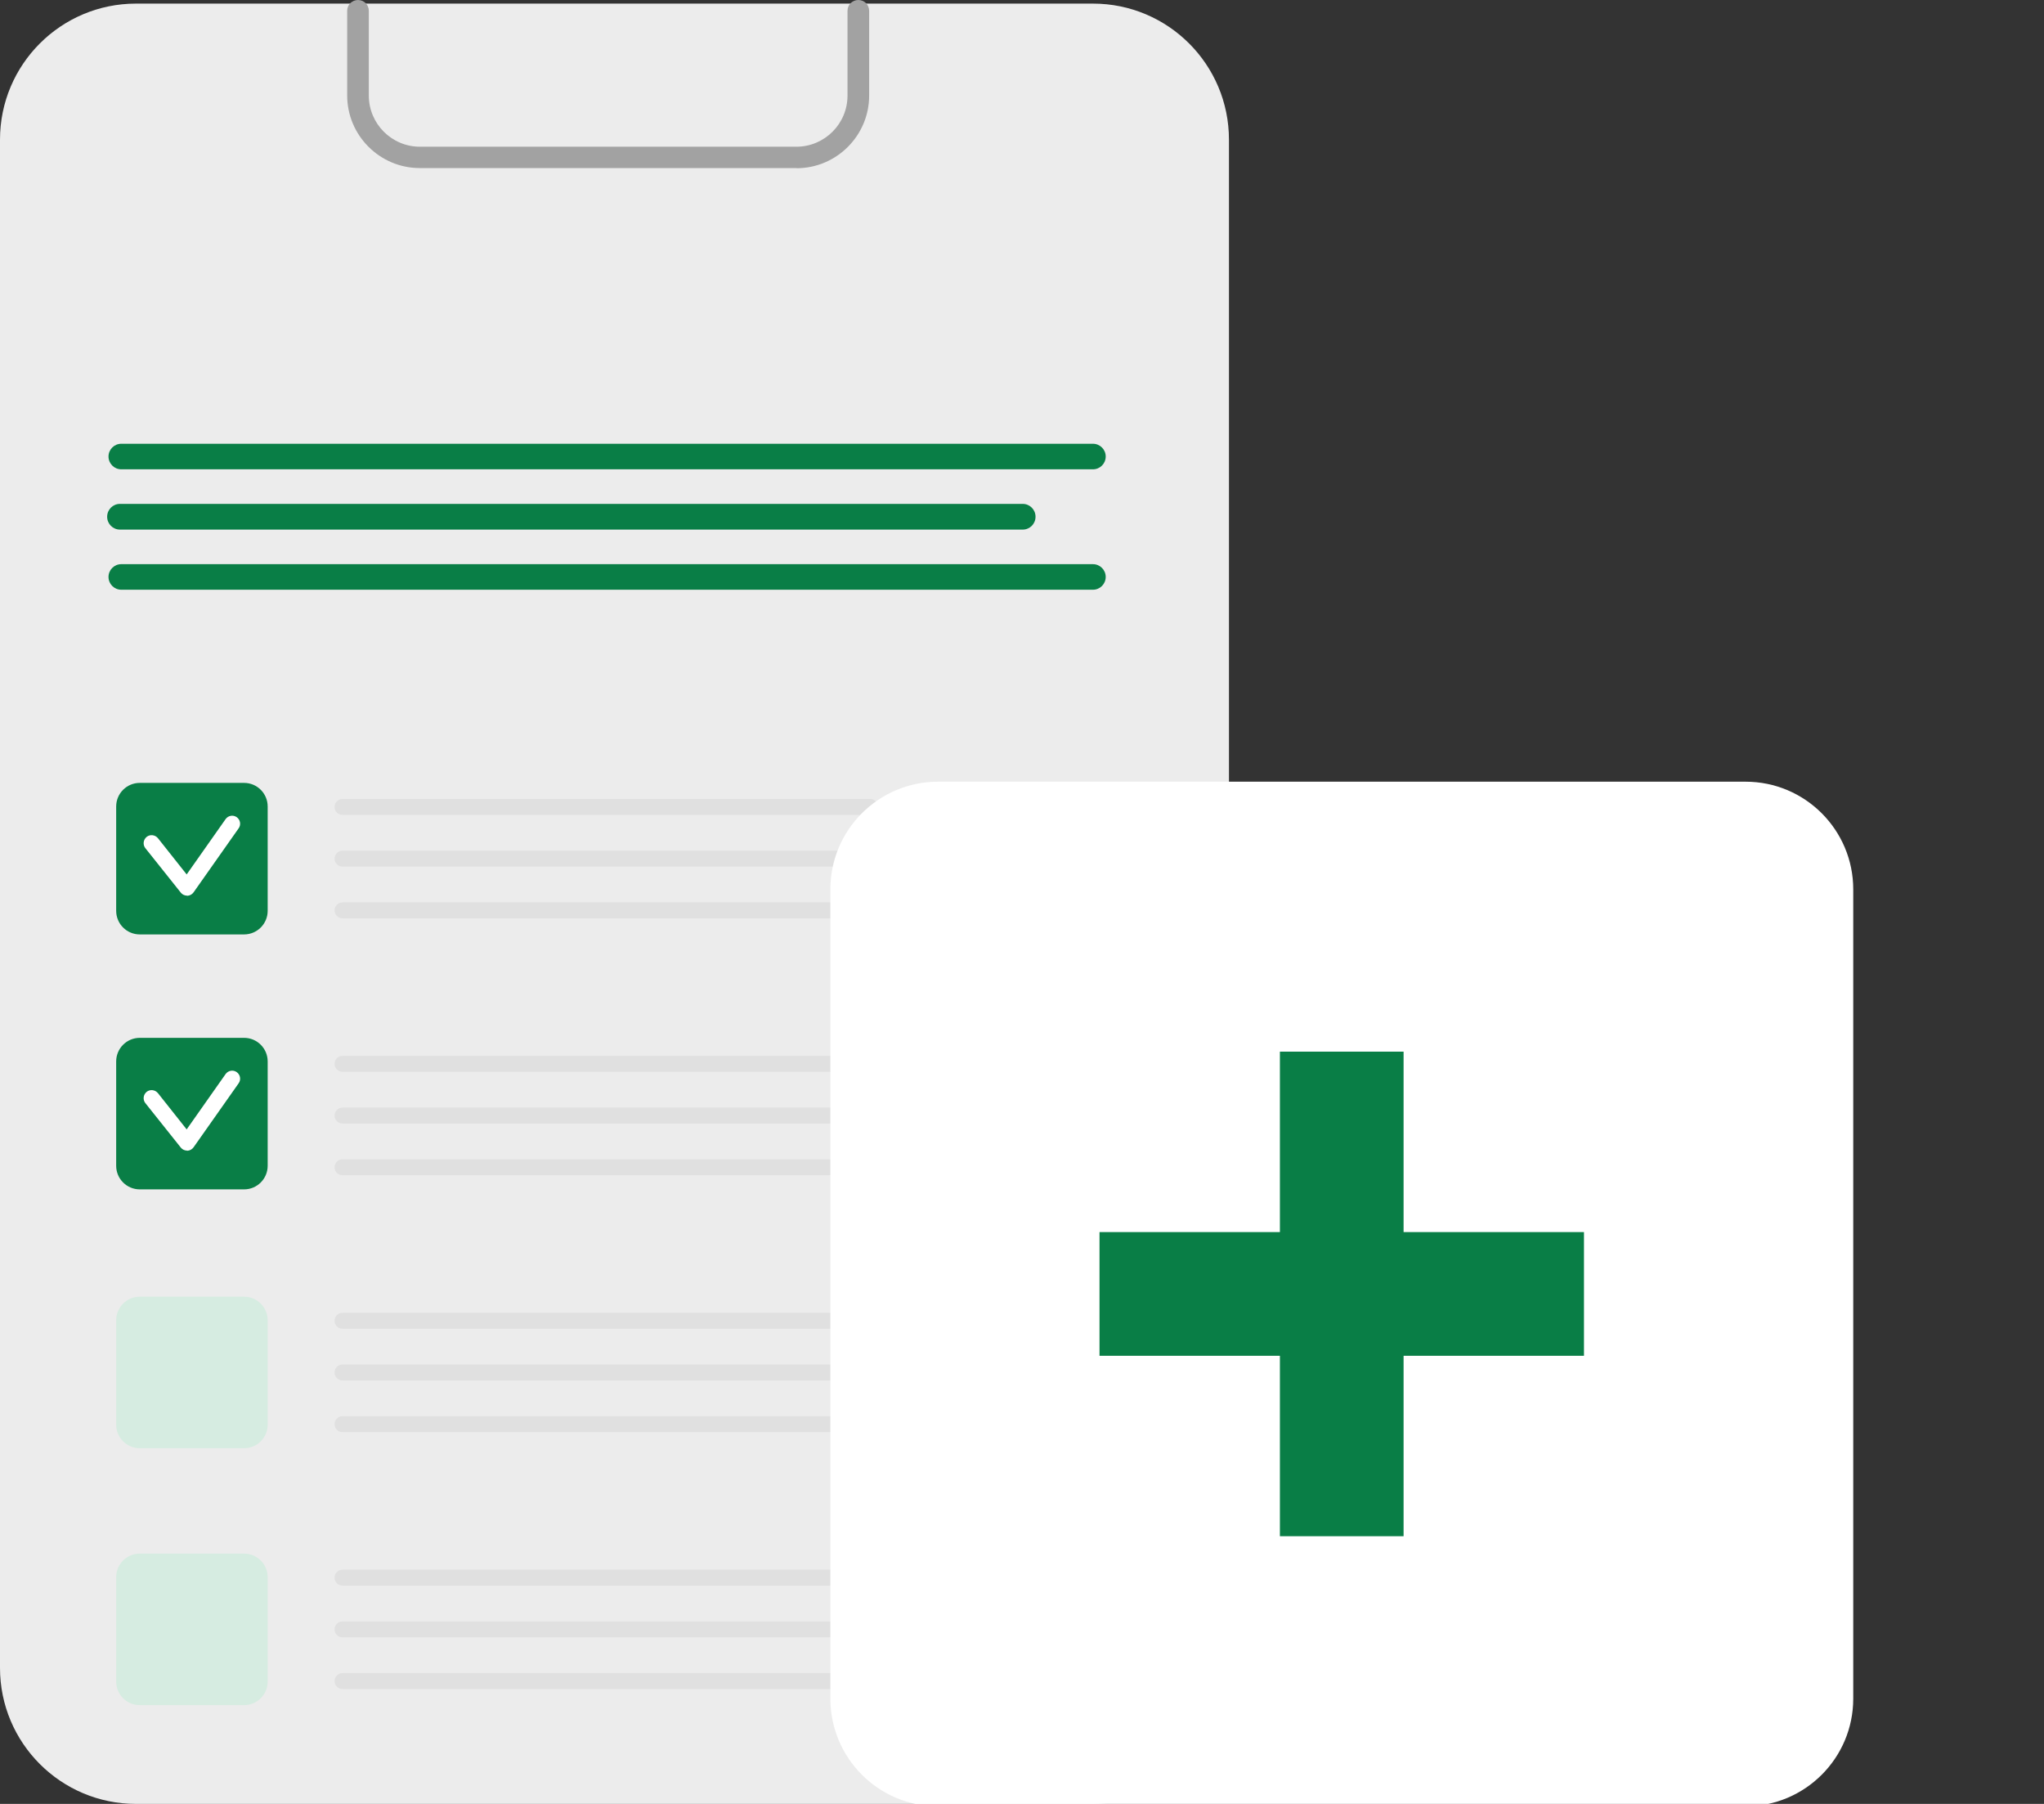 <?xml version="1.0" encoding="utf-8"?>
<svg width="136" height="120" viewBox="0 0 136 120" fill="none" xmlns="http://www.w3.org/2000/svg">
<rect x="0" y="0" width="136" height="120" fill="#333333" stroke="none"/>
<g id="Health Care" clip-path="url(#clip0_958_294)">
<path id="Vector" d="M72.72 0.24H9.05C4.052 0.24 0 4.292 0 9.29V110.95C0 115.948 4.052 120 9.05 120H72.72C77.718 120 81.77 115.948 81.77 110.95V9.29C81.77 4.292 77.718 0.24 72.72 0.24Z" fill="#ECECEC"/>
<path id="Vector_2" d="M52.98 11.18H27.93C25.27 11.18 23.1 9.01 23.1 6.35V0.72C23.1 0.32 23.42 0 23.82 0C24.22 0 24.54 0.32 24.54 0.72V6.36C24.54 8.23 26.06 9.76 27.94 9.76H52.99C54.86 9.76 56.39 8.24 56.39 6.36V0.72C56.39 0.32 56.71 0 57.11 0C57.51 0 57.83 0.32 57.83 0.72V6.36C57.83 9.02 55.66 11.19 53 11.19L52.98 11.18Z" fill="#A2A2A2"/>
<path id="Vector_3" d="M72.73 31.22H8.07C7.6 31.22 7.22 30.84 7.22 30.37C7.22 29.9 7.6 29.52 8.07 29.52H72.72C73.19 29.52 73.57 29.9 73.57 30.37C73.57 30.84 73.19 31.22 72.72 31.22H72.73Z" fill="#097E46"/>
<path id="Vector_4" d="M72.73 39.23H8.07C7.6 39.23 7.22 38.85 7.22 38.38C7.22 37.91 7.6 37.53 8.07 37.53H72.72C73.19 37.53 73.57 37.91 73.57 38.38C73.57 38.85 73.19 39.23 72.72 39.23H72.73Z" fill="#097E46"/>
<path id="Vector_5" d="M68.05 33.52H7.98C7.511 33.52 7.13 33.901 7.13 34.37V34.38C7.13 34.849 7.511 35.23 7.98 35.23H68.05C68.519 35.23 68.9 34.849 68.9 34.38V34.37C68.9 33.901 68.519 33.52 68.05 33.52Z" fill="#097E46"/>
<path id="Vector_6" d="M16.24 86.26H9.3C8.433 86.26 7.73 86.963 7.73 87.83V94.77C7.73 95.637 8.433 96.34 9.3 96.34H16.24C17.107 96.34 17.81 95.637 17.81 94.77V87.83C17.81 86.963 17.107 86.26 16.24 86.26Z" fill="#D6ECE1"/>
<path id="Vector_7" d="M16.24 103.35H9.3C8.433 103.35 7.73 104.053 7.73 104.92V111.86C7.73 112.727 8.433 113.43 9.3 113.43H16.24C17.107 113.43 17.81 112.727 17.81 111.86V104.92C17.81 104.053 17.107 103.35 16.24 103.35Z" fill="#D6ECE1"/>
<path id="Vector_8" d="M16.24 52.08H9.3C8.433 52.08 7.73 52.783 7.73 53.65V60.59C7.73 61.457 8.433 62.16 9.3 62.16H16.24C17.107 62.16 17.81 61.457 17.81 60.59V53.65C17.81 52.783 17.107 52.08 16.24 52.08Z" fill="#097E46"/>
<path id="Vector_9" d="M12.45 59.58C12.29 59.58 12.13 59.51 12.03 59.38L9.67 56.42C9.49 56.19 9.53 55.86 9.76 55.67C9.99 55.49 10.32 55.53 10.51 55.76L12.42 58.17L15.01 54.49C15.18 54.25 15.51 54.19 15.75 54.36C15.99 54.53 16.05 54.86 15.88 55.1L12.88 59.36C12.78 59.5 12.63 59.58 12.46 59.59C12.46 59.59 12.45 59.59 12.44 59.59L12.45 59.58Z" fill="white"/>
<path id="Vector_10" d="M57.9 53.15H22.79C22.497 53.15 22.26 53.387 22.26 53.68C22.26 53.973 22.497 54.21 22.79 54.21H57.9C58.193 54.21 58.43 53.973 58.43 53.68C58.43 53.387 58.193 53.15 57.9 53.15Z" fill="#E0E0E0"/>
<path id="Vector_11" d="M64.14 56.59H22.79C22.497 56.59 22.26 56.827 22.26 57.12C22.26 57.413 22.497 57.65 22.79 57.65H64.14C64.433 57.65 64.67 57.413 64.67 57.12C64.67 56.827 64.433 56.59 64.14 56.59Z" fill="#E0E0E0"/>
<path id="Vector_12" d="M72.93 61.09H22.79C22.5 61.09 22.26 60.85 22.26 60.56C22.26 60.27 22.5 60.03 22.79 60.03H72.93C73.22 60.03 73.46 60.27 73.46 60.56C73.46 60.85 73.22 61.09 72.93 61.09Z" fill="#E0E0E0"/>
<path id="Vector_13" d="M57.9 104.42H22.79C22.497 104.42 22.26 104.657 22.26 104.95C22.26 105.243 22.497 105.48 22.79 105.48H57.9C58.193 105.48 58.43 105.243 58.43 104.95C58.43 104.657 58.193 104.42 57.9 104.42Z" fill="#E0E0E0"/>
<path id="Vector_14" d="M64.14 107.86H22.79C22.497 107.86 22.26 108.097 22.26 108.39C22.26 108.683 22.497 108.92 22.79 108.92H64.14C64.433 108.92 64.67 108.683 64.67 108.39C64.67 108.097 64.433 107.86 64.14 107.86Z" fill="#E0E0E0"/>
<path id="Vector_15" d="M72.93 112.36H22.79C22.5 112.36 22.26 112.12 22.26 111.83C22.26 111.54 22.5 111.3 22.79 111.3H72.93C73.22 111.3 73.46 111.54 73.46 111.83C73.46 112.12 73.22 112.36 72.93 112.36Z" fill="#E0E0E0"/>
<path id="Vector_16" d="M57.9 70.24H22.79C22.497 70.24 22.26 70.477 22.26 70.77C22.26 71.063 22.497 71.3 22.79 71.3H57.9C58.193 71.3 58.43 71.063 58.43 70.77C58.43 70.477 58.193 70.24 57.9 70.24Z" fill="#E0E0E0"/>
<path id="Vector_17" d="M64.14 73.68H22.79C22.497 73.68 22.26 73.917 22.26 74.21C22.26 74.503 22.497 74.74 22.79 74.74H64.14C64.433 74.74 64.67 74.503 64.67 74.21C64.67 73.917 64.433 73.68 64.14 73.68Z" fill="#E0E0E0"/>
<path id="Vector_18" d="M58.26 77.12H22.79C22.497 77.12 22.26 77.357 22.26 77.65C22.26 77.943 22.497 78.18 22.79 78.18H58.26C58.553 78.18 58.79 77.943 58.79 77.65C58.79 77.357 58.553 77.12 58.26 77.12Z" fill="#E0E0E0"/>
<path id="Vector_19" d="M68.68 87.33H22.79C22.497 87.33 22.26 87.567 22.26 87.86C22.26 88.153 22.497 88.39 22.79 88.39H68.68C68.973 88.39 69.21 88.153 69.21 87.86C69.21 87.567 68.973 87.33 68.68 87.33Z" fill="#E0E0E0"/>
<path id="Vector_20" d="M60.05 90.77H22.79C22.497 90.77 22.26 91.007 22.26 91.3C22.26 91.593 22.497 91.83 22.79 91.83H60.05C60.343 91.83 60.58 91.593 60.58 91.3C60.58 91.007 60.343 90.77 60.05 90.77Z" fill="#E0E0E0"/>
<path id="Vector_21" d="M66.09 94.21H22.79C22.497 94.21 22.26 94.447 22.26 94.74C22.26 95.033 22.497 95.27 22.79 95.27H66.09C66.383 95.27 66.62 95.033 66.62 94.74C66.62 94.447 66.383 94.21 66.09 94.21Z" fill="#E0E0E0"/>
<path id="Vector_22" d="M16.24 69.04H9.3C8.433 69.04 7.73 69.743 7.73 70.61V77.55C7.73 78.417 8.433 79.12 9.3 79.12H16.24C17.107 79.12 17.81 78.417 17.81 77.55V70.61C17.81 69.743 17.107 69.04 16.24 69.04Z" fill="#097E46"/>
<path id="Vector_23" d="M12.45 76.54C12.29 76.54 12.13 76.47 12.03 76.34L9.67 73.38C9.49 73.15 9.53 72.82 9.76 72.63C9.99 72.45 10.32 72.49 10.51 72.72L12.42 75.13L15.01 71.45C15.18 71.21 15.51 71.15 15.75 71.32C15.99 71.49 16.05 71.82 15.88 72.06L12.88 76.32C12.78 76.46 12.63 76.54 12.46 76.55C12.46 76.55 12.45 76.55 12.44 76.55L12.45 76.54Z" fill="white"/>
<g id="Group 290389">
<path id="Vector_24" d="M116.143 52H62.414C58.462 52 55.25 55.203 55.25 59.164V112.996C55.25 116.948 58.453 120.16 62.414 120.16H116.143C120.096 120.16 123.308 116.957 123.308 112.996V59.164C123.308 55.212 120.105 52 116.143 52Z" fill="white"/>
<path id="Vector_25" d="M105.392 81.961H93.389V69.958H85.16V81.961H73.157V90.19H85.16V102.194H93.389V90.19H105.392V81.961Z" fill="#097E46"/>
</g>
</g>
<defs>
<clipPath id="clip0_958_294">
<rect width="135.14" height="120" fill="white"/>
</clipPath>
</defs>
</svg>
